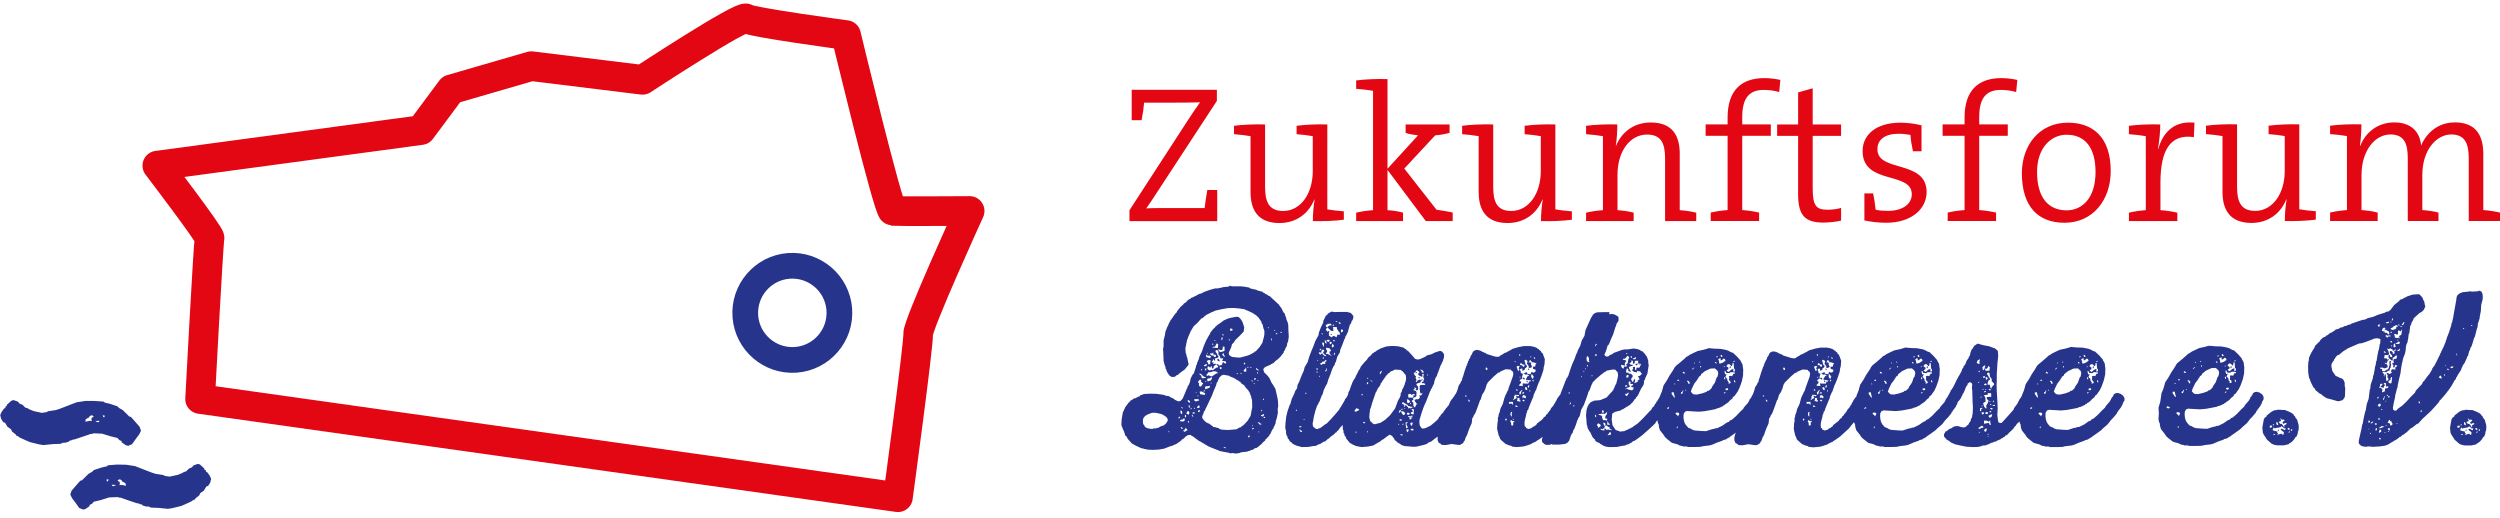 <?xml version="1.0" encoding="UTF-8"?><svg id="Ebene_1" xmlns="http://www.w3.org/2000/svg" width="280" height="58" viewBox="0 0 280 58"><defs><style>.cls-1{fill:#e30613;}.cls-2{fill:#27348b;}.cls-3{stroke:#e30613;stroke-linecap:round;stroke-linejoin:round;stroke-width:3.32px;}.cls-3,.cls-4{fill:none;}.cls-4{stroke:#27348b;stroke-width:2.88px;}</style></defs><path class="cls-2" d="m255.18,48.11l-.04.02-.04.17.1-.02.02-.17h-.04m21.03,0l-.04.02-.04.17.1-.02.02-.17h-.04Zm-118.22-1.36l.1.04.04-.08-.1-.06-.04.1Zm96.65,1.94l-.02-.1.19.04v.04l-.1.06-.06-.04Zm1.67-.25l.02-.04.06-.1.08.04v.04l-.1.1-.06-.04Zm.27-.31l.06-.06h.08v.12l-.06.06h-.08v-.12Zm-.35-.06l-.02-.1.04-.04h.1l.06.04.02.16-.04.04-.16-.1Zm-1.42-.1l.04-.02.56-.1.1-.1.08.02.21.19.19.02-.06.19h-.06l-.29-.16-.14.04.04.12.33.25-.04.04v.21l-.14.02-.06-.12-.52.12v-.04l.1-.1-.1-.1v-.12l-.49-.12-.02-.1.1-.23h.04l.1.12h.04Zm-.6-.1v-.17l.04-.02.17-.02.06.04-.02.14-.21.08-.04-.06Zm.33-.27v-.04l.1-.04.08.04-.04.06-.08.02-.06-.04Zm.41-.12v-.16l.04-.08.12.12.06.25h-.12l-.1-.12Zm.33-.1l-.06-.14.25-.08v-.04l-.04-.17-.06-.04.02-.04.08.02.08.12.19-.02.14.06-.04.08-.19.14v.1l.08.1.23-.1.14.04v.08l-.27.16.04.19h-.08l-.04-.12-.21-.25h-.14l-.12-.1Zm-.25-1.45h-.06l-.23.02-.33.16-.54.43v.08l-.25.19v.08l-.06.02-.06.31-.12.68.06.58.12.23.35.54.52.45.29.12.33.06h.72l.54-.12.08-.1.08-.02.25-.19.23-.25.17-.27.08-.02.14-.33.02-.25.06-.08.04-.35-.02-.33-.17-.58-.19-.23-.04-.14-.12-.08-.04-.12-.21-.16-.29-.15-.47-.19h-.14l-.68-.04-.06.04Zm20.64,2.77l-.02-.1.19.04v.04l-.1.06-.06-.04Zm1.67-.25l.02-.04.06-.1.08.04v.04l-.1.1-.06-.04Zm.27-.31l.06-.06h.08v.12l-.06.06h-.08v-.12Zm-.35-.06l-.02-.1.04-.04h.1l.06.04.02.16-.04.04-.16-.1Zm-1.43-.1l.04-.02.56-.1.1-.1.08.02.21.19.19.02-.06.19h-.06l-.29-.16-.14.04.04.12.33.25-.04.04v.21l-.14.02-.06-.12-.52.12v-.04l.1-.1-.1-.1v-.12l-.5-.12-.02-.1.1-.23h.04l.1.12h.04Zm-.6-.1v-.17l.04-.02.17-.02.06.04-.02.14-.21.08-.04-.06Zm.33-.27v-.04l.1-.04.08.04-.04.06-.08.02-.06-.04Zm.41-.12v-.16l.04-.08.12.12.06.25h-.12l-.1-.12Zm.33-.1l-.06-.14.25-.08v-.04l-.04-.17-.06-.04.02-.04.08.02.08.12.19-.02.14.06-.04.08-.19.14v.1l.08.1.23-.1.14.04v.08l-.27.16.04.19h-.08l-.04-.12-.21-.25h-.14l-.12-.1Zm-.25-1.45h-.06l-.23.02-.33.16-.54.43v.08l-.25.19v.08l-.06.02-.06.31-.12.68.06.58.12.23.35.54.52.45.29.12.33.06h.72l.54-.12.08-.1.08-.02.25-.19.23-.25.16-.27.08-.02.14-.33.02-.25.06-.08.04-.35-.02-.33-.17-.58-.19-.23-.04-.14-.12-.08-.04-.12-.21-.16-.29-.15-.47-.19h-.14l-.68-.04-.06.04Zm-105.08-3.2l.1.1.04-.08-.06-.12-.08-.04v.15Zm33.33,0l.1.1.04-.08-.06-.12-.08-.04v.15Zm-33.78-.37l.16.14.1-.04v-.04l-.08-.12-.08-.02-.1.08Zm33.32,0l.16.14.1-.04v-.04l-.08-.12-.08-.02-.1.08Zm-44.98-.14v.04l.06.1h.08v-.14h-.14Zm-.31-.52l-.02.1h.1l.08-.1-.02-.02-.04-.02-.1.04Zm12.6-.43v.14l.1.02.02-.08-.1-.1-.02.02Zm33.32,0v.14l.1.02.02-.08-.1-.1-.02.02Zm-10.74-.23v.19h.08l.06-.19h-.15Zm22.07,0v.19h.08l.06-.19h-.14Zm18.59,0v.19h.08l.06-.19h-.14Zm15.43,0v.19h.08l.06-.19h-.14Zm-66.59-.31l-.06.04.04.12.08.02.12-.08v-.1h-.19Zm.37.08l.08.04.06-.08-.1-.04-.04.08Zm-47.23-.64l-.04.14.1.12.16.04v-.1l-.08-.14-.1-.08-.04.02Zm107.52,7.64l.04-.06.1-.02-.06.19h-.04l-.04-.1Zm-.12-1.49l-.02-.08.02-.04.08-.04h.16l.15.08-.02.14-.08.12.02.1-.31-.29Zm-1.08-.64l-.04-.06.02-.08.04-.02.1-.02.23.12-.04.06-.14.06-.17-.06Zm.89-1.28l-.25-.37v-.14l.02-.02.21-.02.15.62-.12-.06Zm5.6-.45v-.04l.04-.04.19-.02-.14.14-.08-.04Zm-4.84.04l.02-.14.12-.04.02-.02.02-.1.06-.04.04.02-.14.37-.14-.04Zm.48-.41h.1v.08h-.1v-.08Zm4.5-.02v-.12h.04l.23-.04.04.12-.04.06-.14.06-.12-.08Zm-5.76-.68l.12.02.02.06h-.15v-.08Zm1.61.02l-.06-.16-.1-.1.04-.08.12.04.12.12.02.17-.06.04-.08-.02Zm5.12-.23v-.16l.08.02.04.06.02.19h-.04l-.1-.1Zm-6.36-.12l.04-.08.08-.02.08.04.02.06-.06.04h-.1l-.06-.04Zm5.25-.27l.02-.08.06-.02.04.04.02.19h-.1l-.04-.12Zm-4.59-.58v-.08l.04-.04.04-.02.19.15-.1.06-.17-.06Zm4.73.19v-.06l-.06-.19v-.17l.1.04.08.19.35.04.1-.1.23-.02.31.04-.02.1-.06.04h-.1l-.14.27-.23-.04-.14.06.04.16-.04.25.17.12v.1l.06.04-.08.12-.19.02.04-.14-.14-.19-.02-.19-.21-.23.15-.29-.06-.02-.06.04-.06-.02Zm-3.51,2.21l-.12-.06-.21-.23.1-.31.29-.6.35-.45v-.08l.1-.06.06-.17.21-.14.04-.14.43-.35.62-.29.49-.02.31.29.06.25-.08.39-.1.1-.19.56-.33.48-.04.14-.31.29-.16.02-.08.1-.47.17-.6.14-.37-.02Zm-.19-2.81l.08-.12.14-.06v.06l-.1.06-.04.08-.08.02v-.04Zm.93-.21l-.04-.1.04-.06h.08l-.04.19-.04-.02Zm2.62-.12l.08-.04v.12h-.08v-.08Zm.91-.06l.06-.12v-.19h.14l.04.6.1.1v.17l-.1.1h-.04l-.04-.06v-.27l-.25.1-.23.21-.1.02-.16-.14.04-.06.14-.08.04-.08-.04-.06.04-.02-.08-.08-.14-.06v-.1l.14-.17h.19l.23.23.02-.02Zm-4.24-.37h.08v.1h-.08v-.1Zm2.33,0l.04-.08.14.08v.1h-.08l-.1-.1Zm-1.78-.04l.04-.08.08.04.02.08-.14-.04Zm3.84-.04l.04-.08.14-.06-.04.12-.14.06v-.04Zm-1.57.1l-.02-.21-.1-.19.04-.02.14-.1h.1v.23l.12-.02.23-.19.14.08.06.17-.33.23-.33.1-.06-.08Zm-.31-.66l.04-.1h.1l-.04.14h-.1v-.04Zm.52-.06l-.04-.1.04-.08.08.02.1.12-.02.06-.17.04v-.06Zm-1.45-1.12h-.04l-.39.12-.66.14-.31.14-.56.27-.27.19-.12.04-.19.19-.52.45-.5.41-.19.25v.08l-.06.04-.08.15-.35.52-.31.56-.37.56-.19.68-.23.56-.04.33-.1.64-.19.62.04.64-.04.64.06.33.08.14.04.33.1.33.41.52.16.25.25.23.52.41.62.17.27.14.33.06.04.04h.45l.06.06h.81l.64-.02.33-.08.7-.08.27-.08.58-.25.6-.21v-.04l.39-.1.12-.12h.1l.04-.08h.1l.02-.06.14-.1.39-.27.54-.39.23-.23.52-.45.37-.48.25-.25.39-.47.06-.17.1-.06.02-.12.06-.04.29-.39.02-.12h.04v-.08h.06l.04-.21.16-.27v-.29l-.16-.27-.31-.21-.31-.08-.21.04-.19.12-.12.27-.08.04v.08l-.1.06v.08l-.16.29-.45.52-.06.14-.37.35-.45.48-.48.41-.21.08-.1.14-.23.08-.5.35-.6.29h-.16l-.12.06-.31.06-.64.21-.52-.02-.76-.06-.23-.08-.27-.16h-.1v-.04l-.1-.02-.27-.31-.15-.25-.08-.29-.04-.35.02-.35.16-.27h.08l.12-.06.64.04.7.04.66-.06.66-.12.6-.12.06-.06.29-.06v-.04h.1l.14-.1h.08v-.04h.1l.04-.1.14-.04.1-.12.08-.02.25-.19.21-.23.25-.19.04-.14.21-.16.35-.5.21-.45.23-.64.14-.64.02-.68-.08-.62h-.04v-.08h-.04v-.1h-.06v-.08h-.04l-.02-.12-.39-.45-.47-.45-.21-.06-.29-.16-.27-.1-.64-.12-.66-.02-.66-.06-.12.06Zm-98.38-1.32l-.04.06.12.04.06-.04v-.04l-.04-.02h-.1Zm73.57,11.49l.12-.04-.04.08h-.08v-.04Zm-65.72-.14l-.04-.06.02-.08.29.1-.02.02-.17.04-.08-.02Zm65.72-.08l.02-.04.02-.06.08.06-.04.08-.08-.04Zm-42.52,0l.1-.1.06-.14h.14l.04.06v.17l-.37.1.02-.08Zm41.53-.19l.08-.1h.1l-.19.14v-.04Zm-69.85-.06l.02-.04.17-.04-.04.12-.14-.04Zm1.32-.04l.02-.08.1.04v.08h-.06l-.06-.04Zm-7.4,0l-.12-.1-.02-.19h.04l.1.14.14.02-.02.12-.02.02-.1-.02Zm11.84-.1v-.19h.23v.14l-.1.19-.12-.14Zm.48-.14l-.02-.08.02-.02.27-.02.04.19h-.23l-.08-.06Zm64.21.1v-.04l.06-.12.12-.08.15.02-.12.33h-.1l-.1-.1Zm-34.44-.39l.04-.06.1-.02-.06.19h-.04l-.04-.1Zm22.07,0l.04-.06.1-.02-.06.19h-.04l-.04-.1Zm18.59,0l.04-.06.1-.02-.06.19h-.04l-.04-.1Zm-82.91,0l-.02-.08.04-.02.16-.02.06.04-.02.06-.17.04-.06-.02Zm76.05.17l.04-.12.33-.21h.04l.12.06.02.19-.12-.04-.33.14-.1-.02Zm-65-.48l.02-.02.04-.06.08.04-.04.08-.1-.04Zm.48,0l.04-.08h.1l-.04.12h-.1v-.04Zm21.82.02l.08-.12h.12l.14.1.02.02.02.08.06.04-.29.23-.06-.02-.02-.21h-.1l.02-.12Zm.64.5l.19-.19.04-.14-.02-.02-.16-.23.04-.17.19.12.02.14-.06.06.04.04h.19l.1.14.17.02.02.21.21.06.02.08-.23-.02-.14-.06-.12.02-.06.06-.17-.19h-.1v.23l-.37-.06-.06-.12.04-.04.14.08.1-.04Zm-22.04-.14l-.06-.52.06-.12.19.04v.04l-.19.1.19.39-.02.06-.16.06v-.06Zm.58-.25l-.08-.12-.02-.19h.04l.12-.02.02-.06.08.08-.08.33-.08-.02Zm-5.35-.27l-.04-.12.04-.04.21.08-.12.1-.08-.02Zm27.31.14l-.02-.08.04-.14-.06-.1h.14v.16l.19.12-.02.06-.25.02-.02-.04Zm42.83-.43l.08-.02-.04.15.08.29-.04.08-.08-.02-.1-.23-.52.1-.02-.02v-.33h.27l.27.12.1-.12Zm-53.59.52l-.02-.31-.04-.02-.06-.12.1-.14.19.14.19-.04-.02.08-.12.1v.27l-.04.06-.1.02-.06-.04Zm33.32,0l-.02-.31-.04-.02-.06-.12.1-.14.19.14.19-.04-.02.08-.12.1v.27l-.04.06-.1.02-.06-.04Zm-45.84-.56v-.08l.04-.02.1-.02.14.08v.04l-.14.06-.14-.06Zm-10.7-.06l-.06-.02.02-.04.08-.02.04.06-.04.04-.04-.02Zm22.54-.06l.04-.02v-.04h.1l.04.06-.04.14h-.1l-.04-.14Zm.85-.06l.12.04.02.06h-.14v-.1Zm32.48.06l.04-.02v-.04h.1l.04.06-.04.14h-.1l-.04-.14Zm.85-.06l.12.04.02.06h-.14v-.1Zm-44.65-.37l.08.06-.04.27h-.06l-.12.12-.08.02-.04-.1.04-.08-.04-.08-.14-.06-.02-.08.27.04.17-.1Zm20.52.06l.06-.14.06.02.02.25h-.08l-.06-.12Zm44.11.12l-.02-.17h.06l.29-.14.06.04-.08.25-.19.12-.12-.1Zm-65.18-.31v-.06l.06-.1.08-.02.19.08-.04.12-.14.06-.14-.08Zm30.12-.02l-.02-.08.02-.04.08-.04h.16l.15.08-.02.14-.08.12.02.1-.31-.29Zm22.07,0l-.02-.08.02-.04.08-.04h.17l.14.08-.02.14-.08.12.02.1-.31-.29Zm18.59,0l-.02-.08.02-.04.08-.04h.17l.14.08-.02.14-.08.12.02.1-.31-.29Zm-48.61,0l.17-.17.1-.02-.04.23-.1.1-.06.14-.02.19.15.06.08-.02v.1l-.08.14-.19-.08-.19.02-.04-.04-.02-.17-.08-.02.04-.19-.1-.1-.31-.08.02-.08h.21l.14-.08.04.06.15-.04.1.04h.04Zm42.21-.08v-.08l.02-.02.16-.02.08.04v.1l-.04.06-.14.06-.08-.14Zm-52.77.21v-.19l.06-.15.06-.02.08.04-.06.14.02.33h-.04l-.12-.17Zm33.32,0v-.19l.06-.15.06-.02.08.04-.06.14.02.33h-.04l-.12-.17Zm19.92-.14l-.06-.06v-.04l.04-.08.14-.04.14.08v.06l-.12.1-.14-.02Zm.43-.19l-.02-.1h.04l.1-.04.08.04-.1.12-.1-.02Zm-43.35.06l-.06-.08v-.19l.19.04v.15l-.08.1-.04-.02Zm-22.81-.02l-.02-.06.12-.23h.08l.06.14h.25l.04.08h.08l.04.12.06.02-.08.16-.14.06-.19-.25-.06-.17h-.06l-.08.12-.08.02-.02-.04Zm-11.55-.25l.06-.1.08.08-.04.06h-.1v-.04Zm11.76-.12l.06-.04.16-.02v.08l-.23.02v-.04Zm1.12.45l.02-.1.21-.1.02-.06-.17-.14.02-.06.12-.04.14.1v.04l-.04.17v.31h-.1l-.23-.1Zm-6.3-.29l.19-.27h.04l.23.08.06.14h-.06l-.27.14h-.19v-.1Zm5.56-.31h.1v.08h-.1v-.08Zm65.64.12v-.08l.04-.02.1-.02.14.08v.04l-.14.06-.14-.06Zm-1.16-.08h.04l.17-.06.06.02v.08l-.14.06.02.19-.14.04v-.33Zm-12.97.02l.13-.15.12.07-.04.06-.14.06-.07-.03v-.02Zm-21.96-.16l.14.08-.04.06-.14.06-.09-.03.13-.17Zm40.64,0l.16.09-.04.06-.14.06-.07-.03.1-.18Zm-57.76-.14l.04-.02.08-.02.17.1v.04l-.21.04-.08-.14Zm33.33,0l.04-.02.08-.02.17.1v.04l-.21.04-.08-.14Zm18.92.02l.02-.06h.08l-.02.1h-.1l.02-.04Zm-45.7.06l-.04-.1.04-.06h.04l.04.1-.04.08-.04-.02Zm46.88-.12l.02-.02.27-.06v.14h-.14l-.14-.06Zm-.27-.08l.02-.04.1-.04.06.04-.04.06-.08.02-.06-.04Zm-64.94-.1l.04-.1h.1l-.06.14h-.08v-.04Zm-.7.29l.08-.14-.1-.08-.17-.06v-.06l.04-.12.1-.02.04.06.41.23.1.14h.1l.19.1.17-.04v.14l-.17.02-.02.06-.19-.06-.04.06h-.06l.02-.15-.12-.06-.06-.1-.14-.06-.1.19-.08-.04Zm11.78-.33v-.15l.02-.02.41-.02.04.31h-.08l-.1-.12-.21.04-.08-.04Zm33.33,0v-.15l.02-.02.41-.02.04.31h-.08l-.1-.12-.21.04-.08-.04Zm-26.51,0l.1-.21v.23l-.04.06-.14.04h0s.09-.12.09-.12Zm47-.29l.1.04.02.06h-.12v-.1Zm.37.1l.06-.12.08-.02-.06.19h-.08v-.04Zm-52.68-.14l.04-.08h.14l.06.1-.02.06h-.1l-.12-.08Zm33.32,0l.04-.08h.14l.06.1-.02.06h-.1l-.12-.08Zm-39.34.1l-.08-.21.12.04.08.1v.1h-.04l-.08-.04Zm33.33,0l-.08-.21.12.04.08.1v.1h-.04l-.08-.04Zm-40.18.17l-.02-.02-.04-.14.02-.25h.08l.19.15.06.14-.17.14-.12-.02Zm12.25-.23l.02-.02.04-.12v-.19h.14l.12.06-.04.17.12.06.02.08-.12.04-.31-.08Zm33.32,0l.02-.02.04-.12v-.19h.14l.12.06-.04.17.12.06.02.08-.12.04-.31-.08Zm18.62-.37v-.08l.04-.02v-.02l.06.02v.08l-.06.04-.04-.02Zm-57.6-.23l.06.04-.14.12v-.03s-.1-.12-.1-.12h.17Zm33.32,0l.06.04-.12.1-.09-.14h.14Zm-27.04.21l-.02-.04.08-.21.06-.02.23.1.06.14-.08.14-.17-.1-.16.04v-.06Zm33.32,0l-.02-.04.08-.21.06-.02.23.1.06.14-.08.14-.17-.1-.16.04v-.06Zm-34.36.25l.02-.08.08-.04v-.25l.02-.02.08-.1-.02-.06.48.04-.02.1-.06.04-.29-.08.12.23-.08.1-.14.04-.12.12-.06-.04Zm33.32,0l.02-.08.08-.04v-.25l.02-.02.08-.1-.02-.06.47.04-.02.1-.06.04-.29-.08.12.23-.08.1-.14.04-.12.12-.06-.04Zm-50.27-.48l-.04-.1.04-.06h.06l.04.1-.04.08-.06-.02Zm5.6-.04l.14-.12.21.08v.1l-.14-.06-.08.29h-.52v-.04l-.02-.19.04-.17.17-.02.12.04.02.08h.06Zm64.23,1.47l-.14-.19-.1-.35.1-.1.17-.06-.02-.45-.06-.14-.1-.1.02-.04.1-.04.29-.02.02-.19h.37l.02.41-.43.02-.1.08.06.16.17.17-.1.29-.17.27.04.33-.12-.04Zm-76.17-1.65l.08-.1.08.08-.08.06h-.1l.02-.04Zm29.5-.06l.04-.08.08.04-.02.14h-.06l-.04-.1Zm6.38.27l-.06-.16h.19l.12-.1.02-.08.08.12-.17.29-.06.02-.12-.08Zm5.41.21l-.25-.37v-.14l.02-.02.21-.02.14.62-.12-.06Zm5.6-.45v-.04l.04-.04.19-.02-.14.14-.08-.04Zm16.47.45l-.25-.37v-.14l.02-.02.21-.02.14.62-.12-.06Zm5.6-.45v-.04l.04-.04.19-.02-.14.14-.08-.04Zm13,.45l-.25-.37v-.14l.02-.02.21-.02.15.62-.12-.06Zm5.6-.45v-.04l.04-.04.19-.02-.14.14-.08-.04Zm-63.28,0l.02-.04.21-.1v.19h-.17l-.06-.04Zm33.33,0l.02-.04.21-.1v.19h-.17l-.06-.04Zm18.41-.12l.04-.08.12-.06.08.04-.08.1-.17.04v-.04Zm-33.94.16l.02-.14.12-.04.02-.02.02-.1.06-.04.04.02-.14.37-.15-.04Zm22.07,0l.02-.14.12-.04.02-.02.02-.1.06-.04.04.02-.14.37-.14-.04Zm18.59,0l.02-.14.12-.04.02-.02.02-.1.06-.04.04.02-.14.37-.14-.04Zm-58.78-.12h.04l.19-.23.1-.02.02.06-.12.12-.02.17-.06.12h-.1l-.04-.23Zm1.16-.25h.08v.15h-.08v-.15Zm32.17.25h.04l.19-.23.1-.02.02.06-.12.12-.02.17-.06.12h-.1l-.04-.23Zm1.16-.25h.08v.15h-.08v-.15Zm-15.89-.04h.1v.08h-.1v-.08Zm22.06,0h.1v.08h-.1v-.08Zm18.59,0h.1v.08h-.1v-.08Zm-7.04-.08h.1v.08h-.1v-.08Zm-52.54.12l.04-.14.12.1.02.08h-.19v-.04Zm33.33,0l.04-.14.12.1.02.08h-.19v-.04Zm19.59-.04v-.04l.14-.06.08.02v.1l-.08.04-.14-.06Zm-.7-.04l.04-.08.08.04.02.08-.14-.04Zm-28.78.02v-.12h.04l.23-.04.04.12-.04.06-.14.06-.12-.08Zm22.07,0v-.12h.04l.23-.04.04.12-.04.06-.14.06-.12-.08Zm18.59,0v-.12h.04l.23-.04.04.12-.04.06-.14.06-.12-.08Zm-63.08-.02l-.04-.25h.19l.06.14v.19h-.04l-.16-.08Zm33.32,0l-.04-.25h.19l.06.14v.19h-.04l-.17-.08Zm-33.01-.21l-.04-.14.04-.08.16-.04-.04.16-.08.12-.04-.02Zm10.89-.23l.04-.02.1-.02.08.04v.08l-.06.04-.17.02v-.14Zm22.44.23l-.04-.14.04-.08.16-.04-.04.16-.08.12-.04-.02Zm-16.98-.45l.12.02.02.06h-.14v-.08Zm22.07,0l.12.02.02.06h-.14v-.08Zm18.59,0l.12.02.02.06h-.15v-.08Zm-5.93.14v-.06l.14-.1.12.06.02.1-.06.04h-.16l-.06-.04Zm-69.15-.1l.1-.23.08.08-.04.14-.14.06v-.06Zm68.49-.23h.1v.1h-.1v-.1Zm-39.5.76h.08l.12-.12h.1l.19-.12v-.06l-.14-.19v-.27l.04-.04h.14l.04.06-.04.17.06.04h.27l-.06.16-.14.06-.04.06.04.06.25.06v.1l-.08.14-.1.08-.31-.06-.29-.12-.14.06.02-.08Zm7.04-.56l-.06-.16-.1-.1.04-.08.12.04.12.12.02.17-.06.04-.08-.02Zm22.06,0l-.06-.16-.1-.1.04-.08.12.04.12.12.02.17-.06.04-.08-.02Zm18.59,0l-.06-.16-.1-.1.04-.08.12.04.12.12.02.17-.06.04-.08-.02Zm-35.54-.23v-.16l.08.02.04.06.02.19h-.04l-.1-.1Zm22.07,0v-.16l.08.02.04.06.02.19h-.04l-.1-.1Zm18.59,0v-.16l.08.02.04.06.02.19h-.04l-.1-.1Zm-81.36-.12l-.02-.08.23.19-.02.02h-.06l-.12-.12Zm18.14.06l-.02-.08.04-.06h.1l-.04.19-.08-.04Zm33.33,0l-.02-.08.04-.06h.1l-.04.19-.08-.04Zm-17.13-.06l.04-.08.08-.02.08.04.02.06-.06.04h-.1l-.06-.04Zm22.06,0l.04-.08.08-.02.08.04.02.06-.06.04h-.1l-.06-.04Zm18.59,0l.04-.08.08-.02.08.04.02.06-.06.04h-.1l-.06-.04Zm-75.39-.33l.12.06v.08h-.08l-.04-.14Zm39.98.06l.02-.08.06-.02.04.04.02.19h-.1l-.04-.12Zm22.06,0l.02-.08.06-.02.04.04.02.19h-.1l-.04-.12Zm18.59,0l.02-.08.06-.02.04.04.02.19h-.1l-.04-.12Zm-11.32.14l-.04-.25.06-.02.14.06.04.14-.1.1h-.04l-.06-.04Zm-52.21-.29h.1l-.02.08h-.12l.04-.08Zm33.33,0h.1l-.02.08h-.12l.04-.08Zm-26.45-.06h.08v.1h-.08v-.1Zm45.02.17l.02-.17.08-.02.12.04-.02.1-.12.08-.08-.04Zm-74.36-.21h.1l-.02.08h-.12l.04-.08Zm30.51-.08h.08v.12h-.08v-.12Zm3.9.23l-.02-.12.04-.08.14-.06.08.04-.02.19-.1.08h-.1l-.02-.04Zm-22.33-.33l.08.04v.08l-.08.02v-.14Zm11.73.43l-.02-.04-.06-.19.04-.21.08.02.19.27-.08.12v.1h-.06l-.08-.08Zm33.32,0l-.02-.04-.06-.19.04-.21.08.02.19.27-.08.12v.1h-.06l-.08-.08Zm-34.67.87l-.1-.08.21-.21.06-.17-.19-.1.08-.14.21-.12v-.23l.08-.29h.19l.1.08.21-.02.14.06.06.14-.08-.04-.08.02-.21.35.04.06.52.08v.06l-.1.08-.08-.04-.1.25h-.5l-.1-.06-.04.14.04.19-.35-.02Zm33.32,0l-.1-.08.21-.21.06-.17-.19-.1.08-.14.21-.12v-.23l.08-.29h.19l.1.08.21-.02.14.06.06.14-.08-.04-.08.02-.21.35.04.06.52.08v.06l-.1.08-.08-.04-.1.25h-.5l-.1-.06-.04.14.04.19-.35-.02Zm19.07-.29l.06-.12.02-.17.19-.1-.02-.21-.12-.08v-.08l-.19-.29v-.04l.1-.1v-.04l.19.1.04.37.17.23.04.17-.02.12.23.21.06.16-.27.29-.06.19-.1-.1-.06-.35h-.23l-.02-.14Zm-34.13-1.16v-.08l.04-.04.04-.02.19.15-.1.06-.17-.06Zm22.07,0v-.08l.04-.04.04-.02.19.15-.1.06-.17-.06Zm18.59,0v-.08l.04-.04.04-.02.19.15-.1.06-.17-.06Zm-81.67-.19l.12.06v.08h-.12v-.14Zm7.11.31l-.04-.06.02-.15.16-.14h.08l-.19.37-.04-.02Zm22.75-.29l.04-.06h.08l-.02.08h-.12l.02-.02Zm15.89.35v-.06l-.06-.19v-.17l.1.04.08.19.35.04.1-.1.23-.02.31.04-.02.1-.06.04h-.1l-.14.27-.23-.04-.14.06.04.16-.04.25.16.12v.1l.06.04-.08.12-.19.02.04-.14-.15-.19-.02-.19-.21-.23.14-.29-.06-.02-.06.04-.06-.02Zm22.07,0v-.06l-.06-.19v-.17l.1.04.08.19.35.04.1-.1.23-.02.31.04-.02.1-.06.04h-.1l-.14.27-.23-.04-.15.06.04.16-.04.25.17.12v.1l.06.04-.08.12-.19.02.04-.14-.14-.19-.02-.19-.21-.23.14-.29-.06-.02-.06.04-.06-.02Zm18.59,0v-.06l-.06-.19v-.17l.1.04.08.19.35.04.1-.1.23-.02.31.04-.02.1-.06.04h-.1l-.14.27-.23-.04-.14.06.04.16-.04.25.16.12v.1l.06.04-.08.12-.19.02.04-.14-.15-.19-.02-.19-.21-.23.14-.29-.06-.02-.06.04-.06-.02Zm-12.29-.37l.04-.08.12.1-.02.08h-.06l-.08-.1Zm-63.01,1.18l.08-.19-.12-.29.08-.12-.19-.15v-.1l-.1-.08.25-.23.08-.14.12.04.12.1.08.17-.19.1.16.19.29.14.08-.04-.02-.29h.12l.06.1-.06.14v.17l.1.14-.1.23.02.1h-.14l-.06.12.14.08.1-.06.14.12v.1h-.5l-.1.1-.02.1.04.12-.04.23.04.06.02.23.08.14h.06l.08-.1.04.1-.14.19h-.23l.1.21-.14.19-.08.02-.02.04-.08-.04-.16.02-.12.08.02.1.16.27.14.08-.02.04-.02-.04-.04.02-.06.04-.14.31h-.08l-.1-.19-.02-.35-.12-.08-.04-.08.02-.08.16-.04-.04-.25.25-.08.12-.1.02-.43-.06-.12-.1-.08-.19-.02.04-.1.1-.1v-.17l.1.1h.08v.06l-.08.12.06.08h.17l.08-.23-.04-.17-.19-.25.06-.1.43-.14.02-.19.14-.02.08-.1-.06-.02-.16.06-.14-.04-.23.12-.1.15h-.08l-.04-.04Zm-4.86,4.61l-.25-.21-.1-.41.02-.35.08-.64h.04l.19-.66.21-.62.21-.6h.04l.15-.35.29-.39.06-.21.12-.12v-.08l.1-.06v-.08l.08-.04v-.1l.1-.04v-.1l.06-.02.12-.19.29-.31.1-.04.12-.14.33-.12.04-.06h.04l.08-.04.66.04.04.06.14.08.35.41.04.12.02.31-.06.37-.06.08-.04.25h-.04l-.04.17-.21.39-.04.23-.1.1-.04.33-.08.21-.17.27-.12.31-.23.62-.33.45-.23.31-.56.52-.52.33-.66.17-.27-.12Zm5.5-5.68l.02-.06-.02-.08-.12-.1-.02-.08.25.1.1.1.04.17-.25-.04Zm-11.78-.31l-.02-.08.02-.02.16-.02v.14l-.16-.02Zm.99.12l.12-.06v-.16l.08-.02-.02.23-.1.1h-.1l.02-.08Zm29.13-.25h.08v.1h-.08v-.1Zm12.15,2.91l-.12-.06-.21-.23.1-.31.29-.6.35-.45v-.08l.1-.06.06-.17.21-.14.04-.14.43-.35.62-.29.5-.02.31.29.06.25-.08.39-.1.1-.19.56-.33.48-.04.14-.31.29-.17.02-.08.1-.48.17-.6.14-.37-.02Zm22.07,0l-.12-.06-.21-.23.1-.31.29-.6.35-.45v-.08l.1-.06.06-.17.21-.14.04-.14.43-.35.62-.29.5-.02.31.29.06.25-.08.39-.1.1-.19.56-.33.48-.04.14-.31.29-.17.02-.08.1-.48.17-.6.14-.37-.02Zm18.59,0l-.12-.06-.21-.23.1-.31.29-.6.35-.45v-.08l.1-.06.06-.17.21-.14.04-.14.43-.35.62-.29.5-.02.31.29.06.25-.08.39-.1.1-.19.56-.33.48-.04.14-.31.29-.17.02-.08.1-.47.17-.6.14-.37-.02Zm-63.94-2.77l-.04-.08.04-.15h.08l.1.12-.04.17h-.04l-.1-.06Zm23.1-.04l.08-.12.14-.06v.06l-.1.06-.04.08-.08.02v-.04Zm10.23.04l-.04-.08.04-.15h.08l.1.12-.04.17h-.04l-.1-.06Zm11.84-.04l.08-.12.14-.06v.06l-.1.06-.04.08-.08.02v-.04Zm18.59,0l.08-.12.14-.06v.06l-.1.06-.04.08-.08.02v-.04Zm-60.29-.14l-.02-.19h.04l.12-.04h.17l-.1.25.02.12.08.04-.08.12-.1.02-.12-.33Zm20.56-.06l-.04-.1.04-.06h.08l-.04.19-.04-.02Zm2.62-.12l.08-.04v.12h-.08v-.08Zm10.14.19l-.02-.19h.04l.12-.04h.17l-.1.25.02.12.08.04-.08.12-.1.02-.12-.33Zm9.3-.06l-.04-.1.04-.06h.08l-.04.19-.04-.02Zm2.62-.12l.08-.04v.12h-.08v-.08Zm7.21.43l-.02-.08.04-.1h.14l.04-.02.08-.1.06-.17h.04l.1.1h.04l-.04.41-.35.02-.14-.06Zm8.76-.31l-.04-.1.04-.06h.08l-.04.19-.04-.02Zm2.62-.12l.08-.04v.12h-.08v-.08Zm-11.65.39l-.04-.33.04-.02.21-.16.06.02v.16l-.06.04v.14l-.14.19-.06-.04Zm-44.34-.43l.04-.14.06.02.02.16h-.06l-.06-.04Zm-7.48-.14v-.06l.04-.12.14.02.08.12h.16l.06.04.02.1-.06.12-.14-.04-.08-.14h-.17l-.06-.04Zm23.72.12l.06-.12v-.19h.14l.04.6.1.1v.17l-.1.1h-.04l-.04-.06v-.27l-.25.1-.23.21-.1.02-.17-.14.04-.06.14-.08.04-.08-.04-.06.04-.02-.08-.08-.14-.06v-.1l.14-.17h.19l.23.23.02-.02Zm9.61-.12v-.06l.04-.12.14.02.08.12h.16l.06.04.02.1-.06.12-.14-.04-.08-.14h-.17l-.06-.04Zm12.46.12l.06-.12v-.19h.14l.04.6.1.1v.17l-.1.1h-.04l-.04-.06v-.27l-.25.1-.23.21-.1.02-.17-.14.04-.06.14-.08.04-.08-.04-.06.04-.02-.08-.08-.14-.06v-.1l.14-.17h.19l.23.23.02-.02Zm18.59,0l.06-.12v-.19h.14l.04.6.1.1v.17l-.1.1h-.04l-.04-.06v-.27l-.25.1-.23.21-.1.02-.17-.14.04-.06.14-.08.04-.08-.04-.06.04-.02-.08-.08-.14-.06v-.1l.14-.17h.19l.23.23.02-.02Zm-44.9-.37h.08v.1h-.08v-.1Zm22.07,0h.08v.1h-.08v-.1Zm18.59,0h.08v.1h-.08v-.1Zm-38.33,0l.04-.08.15.08v.1h-.08l-.1-.1Zm22.07,0l.04-.08.14.08v.1h-.08l-.1-.1Zm18.59,0l.04-.08.14.08v.1h-.08l-.1-.1Zm-42.44-.04l.04-.08.08.04.02.08-.14-.04Zm22.07,0l.04-.08.08.04.02.08-.14-.04Zm18.59,0l.04-.08.08.04.02.08-.14-.04Zm-61.32-.04l.04-.08.1.04-.04.08-.1-.04Zm33.33,0l.04-.08.1.04-.04.08-.1-.04Zm-8.82,0l.04-.08.14-.06-.04.12-.14.06v-.04Zm22.06,0l.04-.08.14-.06-.04.12-.14.06v-.04Zm18.59,0l.04-.08.14-.06-.04.12-.15.06v-.04Zm-52.29.19l.02-.04.14-.08.08-.12-.02-.12h.08l.1.1v.31l.21-.12-.02-.19.1-.06h.31l-.02.19-.06.1.14.04v-.04l.27.08-.23.43-.27-.04-.04.06-.02.19-.04.06-.1-.08v-.27l-.04-.06-.14.06-.08-.02.06.19-.02.06-.14.08.25.23h.14l.16.06.06-.04-.06-.14.06-.02.06.04.27.04.08.14.1.06-.04.12-.16.16-.23.08v.04l.1.1.08.19-.14.06-.06.08-.02.14-.37.14.1-.33-.02-.1h-.1l-.12.29-.08-.02-.14-.27.06-.15.1-.08.02-.19-.1-.14h-.08l-.08-.1-.17.06-.04-.14h-.25l-.02-.19.08-.29.08.02.08.08.02.19.19.08h.1l-.19-.33-.06-.17.12-.08.33-.1.02-.06-.06-.04h-.17l-.19-.14Zm-34.96-.41h.1v.08h-.1v-.08Zm.78.17l.12-.14.12-.02v.15l-.04.04h-.1l.02.21-.06.06-.1-.04-.14.02-.12.12-.14-.1v-.08l.14-.06.14-.15.12.02.04-.02Zm22.44.91l.06-.14.12-.08.1-.14-.02-.08-.14-.1-.08-.33-.02-.02-.02-.17.1-.04.21.12.02.06-.06.27.19.25v.16l.04.06.19-.02.12-.08.02-.08-.12-.23.04-.1-.04-.08-.08-.04-.17.02v-.04l.1-.1v-.12l.14.02.12.21.23.02.29.12-.12.12-.02.21-.27.04.02.23.29.1v.17l-.12.12-.17.04-.12-.1-.12.12-.02.16-.39-.06-.02-.16-.19.02-.23.17-.25-.1-.04-.06v-.17l-.06-.04-.02-.14.12-.1h.14v.25l.25-.1Zm33.33,0l.06-.14.12-.08.1-.14-.02-.08-.14-.1-.08-.33-.02-.02-.02-.17.1-.04.21.12.02.06-.06.27.19.25v.16l.04.06.19-.02.12-.08.02-.08-.12-.23.04-.1-.04-.08-.08-.04-.16.02v-.04l.1-.1v-.12l.14.02.12.21.23.02.29.12-.12.12-.02.21-.27.04.02.23.29.1v.17l-.12.12-.17.04-.12-.1-.12.12-.02.16-.39-.06-.02-.16-.19.02-.23.17-.25-.1-.04-.06v-.17l-.06-.04-.02-.14.12-.1h.14v.25l.25-.1Zm17.31-.78l.1-.23.02-.04.23-.1.02.06-.08.19.06.21-.17.06-.19-.14Zm-28.84.04l-.02-.21-.1-.19.04-.02.14-.1h.1v.23l.12-.02.23-.19.14.08.06.17-.33.23-.33.1-.06-.08Zm22.07,0l-.02-.21-.1-.19.04-.02.14-.1h.1v.23l.12-.02.23-.19.14.08.06.17-.33.23-.33.1-.06-.08Zm18.59,0l-.02-.21-.1-.19.04-.02.14-.1h.1v.23l.12-.02.23-.19.14.08.06.17-.33.23-.33.1-.06-.08Zm-85.06-.62h.12v.14h-.12v-.14Zm23.72.16l-.08-.08v-.08l.04-.04.12.12-.04.1-.04-.02Zm11.05.04l-.06-.06.04-.04h.1l.02-.02.21-.12v.14l-.04.06-.14.06-.12-.02Zm22.27-.04l-.08-.08v-.08l.04-.04.12.12-.04.1-.04-.02Zm-33.8-.21l.04-.08.08.04-.02.08h-.1v-.04Zm33.32,0l.04-.08.08.04-.02.08h-.1v-.04Zm-26.96.48l-.04-.1v-.04l-.02-.23.06-.21.14.08.08.23-.02.21.08.14-.06.04-.23-.12Zm4.86-.52l.04-.02.02-.04.1.04.02.14h-.12l-.06-.12Zm9.63.04l.04-.1h.1l-.04.14h-.1v-.04Zm22.06,0l.04-.1h.1l-.04.14h-.1v-.04Zm18.59,0l.04-.1h.1l-.04.14h-.1v-.04Zm-50.89.93l-.04-.19h.04v-.1l.14-.17-.02-.08-.33-.08-.04-.06.02-.04.23-.02.02-.02.27-.31.19.17-.1.21-.08.47h-.04v.04l-.14.1v.08l.14.04-.02.06-.23.06-.14-.02v.23l-.21-.06-.12-.31.1-.04.33.08.04-.04Zm10.74-.99l-.04-.1.04-.08.08.02.1.12-.02.06-.16.04v-.06Zm22.07,0l-.04-.1.04-.08.08.02.1.12-.02.06-.16.04v-.06Zm18.59,0l-.04-.1.04-.08.08.02.1.12-.02.06-.16.04v-.06Zm-54.77-.12v-.1h.23v.04l-.06.1-.12.02-.04-.06Zm-8.47-.14h.1v.19h-.1v-.19Zm33.33,0h.1v.19h-.1v-.19Zm-54.11.04l.06-.19h.04l.06.12-.06.1h-.08l-.02-.04Zm32.77-.08l.04-.1.08.04-.04.1h-.08v-.04Zm-34.15-.12v-.21l.14-.14h.04l.08.04.06.14-.12.08v.1l.06.12.12.1.16.06-.08.1h-.06l-.27-.19.04-.06-.1-.06-.19.14-.1-.06-.08-.17.08-.04.1.04.1-.02Zm-.19-.39l.14-.06.02.1-.06.06-.1.02v-.12Zm.7.5l.14-.27-.02-.08-.1-.12-.02-.17.04-.02.31.04.12.1.08.17v.08h-.15v.23l.06.12.14.06-.02.1-.08-.02v-.08l-.19-.02-.1-.1-.23.04v-.06Zm.7-.7l-.06-.12.06-.25.08.02.1.12v.1l-.14.14-.04-.02Zm29.46-.16l.04-.21.14-.04-.02.1-.06.04-.02.12-.08.02v-.04Zm-30.43.1l-.14-.31-.02-.19.14.02.08.08-.04.41-.02-.02Zm.7-.33l-.02-.16.04-.08.19.04v.12l-.1.1h-.08l-.02-.02Zm-.54-.16l-.04-.27.16.1.06.17-.04.14-.14-.14Zm.95-.15l-.06-.12h.16l.04.04-.02.1h-.04l-.08-.02Zm-.76-.04v-.08l.02-.02.25-.02.06.04-.04.17-.14.02-.15-.1Zm-.56-.78v-.1l.1.06v.12h-.04l-.06-.08Zm2.15-.37l.06-.14.19.08-.04.17-.1.08h-.1v-.19Zm-.93-.56l.02-.08.17-.02-.08.12-.1.02v-.04Zm-.74.45v-.08l.14-.1-.02-.04-.16-.19.08-.15h.1l.04-.08.31-.02.08.04.06.1-.08.06-.08-.02-.14.06-.19.16.37.35.16.08.17-.04-.06-.41h.43l.02.23.1.1.08.17.12.1.04.23-.04.04-.25-.04-.08.29h-.1l-.19-.14-.19.08-.1.1-.23-.17-.08-.02.04-.1-.04-.16.08-.25-.08-.02-.15.08-.19-.25Zm1.41-.74l.02-.04.04-.06.14.06.02.14-.04.04-.19-.14Zm-.33-.14v-.04l.19-.04-.04.12-.14-.04Zm30.68-1.07h-.72l-.68.02-.23.08-.27.21-.02.12h-.04l-.02.1-.06.04-.19.41-.27.6-.19.41-.12.66-.31.54-.16.56-.31.6v.14l-.1.08v.1l-.04.04-.21.58-.27.6-.23.66-.19.6-.06.06-.02.12-.1.04-.04.16-.16.31v.06l-.25.64-.22.57h0s-.02.06-.02.06l-.05.11-.12.12-.16.25h-.04l-.02.12-.21.35v.08l-.08.04-.1.21-.27.31-.14.29-.08.02-.02.12-.14.08v.1l-.19.14-.04.14-.19.12-.21.27-.54.41-.14.21-.14.06-.04.08-.12.02-.25.19-.33.08-.04-.04-.17-.06-.06-.14-.12-.08-.02-.41.06-.33.14-.56v-.14l.06-.06.08-.31h.06l.12-.37.25-.6.23-.54.02-.16.23-.52.08-.1v-.06l.21-.6.14-.29.23-.6.21-.64.04-.33.08-.29.04-.58-.04-.12-.21-.56-.15-.1-.04-.14-.14-.08-.1-.14h-.08l-.14-.14-.37-.14h-.15l-.04-.04-.21-.02h-.68l-.62.12-.64.19-.23.14-.58.31h-.08l-.19.14-.31.17-.1.1-.17.04-.33-.04-.31-.1-.62-.19-.12-.12h-.1l-.12-.08-.16-.04-.04-.06-.31-.12-.31-.04-.04.04h-.08v.04l-.12.02-.14.14-.04.14-.06.06v.08l-.14.14-.02.15-.17.29v.08l-.1.1-.02.17-.06.06-.04.23h-.06v.06l-.21.6-.19.64-.06.1-.04.29-.1.08-.04.15-.23.35-.14.5-.17.4-.04.03-.19.31-.1.1-.06.14-.08.04-.16.27-.19.43-.12.1-.02.08-.14.12-.19.29-.08.04v.1l-.35.35-.02.12-.14.08-.1.23-.37.35-.5.41-.56.27-.35.06-.04-.04-.08-.06-.17-.27-.04-.31.02-.35.06-.17.19-.64.23-.64.25-.56.23-.58.23-.6h.04l.02-.14.1-.14.21-.46h.04l.08-.41.12-.33.16-.25v-.06l.19-.5.21-.58.14-.25.04-.14.06-.06.14-.47v-.33l-.19-.27-.14-.08-.16-.02-.56.19-.33.17-.58.16-.08.1-.58.27-.31.08-.31-.08-.33-.39-.46-.5-.14-.06-.1-.14-.12-.04-.12-.12-.64-.16-.68-.04-.64.06-.6.21-.43.23-.25.19h-.08l-.04.08-.14.06-.21.25-.27.23-.16.25-.25.25-.43.52-.08.21-.19.27v.08h-.04v.1h-.06v.08h-.04v.1h-.04v.08h-.06v.1h-.04v.1h-.04v.08h-.04v.1l-.1.08-.19.35-.12.31-.23.64-.12.21-.02.23-.08.1-.02.1-.19.27-.06.02-.02.12-.12.21-.35.6-.1.1-.02.12-.06.06-.45.54-.43.48-.48.5-.25.14-.04.08-.14.04-.1.12-.27.17-.14.02-.12.08-.25-.08-.25-.23-.04-.33.04-.16.1-.6.17-.66.21-.62h.06v-.08h.04v-.1h.04v-.08h.04v-.1h.06v-.08h.04v-.06l.23-.6.08-.1.17-.6h.04v-.08h.04v-.1h.04v-.1h.06v-.08h.04v-.1l.1-.08.16-.54.25-.62.21-.62.06-.04v-.1l.17-.23.1-.31.06-.06.14-.54.31-.54.04-.27.23-.56.23-.62.08-.1.02-.17.17-.27v-.08h.04v-.1h.06l.12-.48.14-.46.12-.12.06-.25.1-.1.1-.31-.02-.19-.27-.31-.43-.12h-.7l-.7.02-.31-.06-.06.04h-.04l-.35.21-.02.08-.19.14-.29.6v.17l-.25.5-.23.6-.06.33-.29.52v.08h-.06l-.04.16-.19.5-.21.5-.23.6-.19.64-.33.56-.12.48h-.04v.04l-.21.48-.23.6-.21.43-.04.33-.21.31-.1.29-.29.6-.17.62-.06.04-.02.08-.21.6-.15.6-.08.68-.04.64.04.04v.17l.04.04.02.33.06.27.06.02.08.31.12.1.02.08h.04v.1l.25.17.12.14.39.19.62.17.74-.02.58-.1.29-.02.1-.1h.08l.12-.08.17-.04.35-.23.21-.06.31-.29h.06l.23-.23.33-.23.25-.25h.08l.04-.14.12-.06.23-.33.25-.25.04-.06.02.54.06.04.02.33.1.14v.14l.12.12.08.23.43.52.12.02.04.06.5.23.62.12.72-.06.6-.12.27-.17.58-.33.08-.12.14-.04.25-.19.45-.33.1-.02.27.16.06.14.12.08.04.14.1.14.08.02.17.19.17.08v.04h.08l.19.16.37.12.31.02.66.06.33-.02.35-.08.6-.14v-.04h.14l.33-.23.21-.06.5-.39.26-.18v.06s-.01.33-.01.33l.12.29.23.12.1.12.48.02.64-.12.68.1h.31l.08-.1h.1l.19-.21v-.08l.1-.08.12-.37.16-.29.1-.31.16-.43.25-.56.06-.56.1-.1.08-.23.14-.19.12-.29.23-.62.21-.6.06-.04.17-.56.27-.41.02-.14.06-.06.08-.27.1-.33h.04l.04-.14.7-.7.5-.43.17-.02.04-.08.08-.04.54-.23.56.04.08.12.15.1.06.21-.04.29-.25.7-.23.62-.06.27h-.04v.08l-.1.1v.1h-.04v.08h-.04v.1h-.04l-.16.41-.17.64-.29.6-.06.31-.12.29-.04.29-.06.08.02.27-.06.33-.04.64.17.72.12.23v.08h.04v.1l.19.19.47.41.15.02.12.08.33.08.08.08.5.06.7-.06.29-.06.62-.21.27-.17.12-.02v-.04h.08v-.04h.1l.08-.1.27-.16.41-.29-.08.25v.31l.29.27.29.1.02-.04h.27l.21-.08.1.06h.76l.66-.08.23-.12.21-.23.21-.64h.04v-.08h.04v-.1l.1-.04.08-.33h.04v-.08h.06v-.1h.04v-.08h.04v-.1l.08-.15.19-.6.06-.06v-.08l.21-.35.16-.68.31-.56.23-.62.19-.54.08-.29h.04v-.1h.04v-.08h.06l.04-.14.19-.52h.04v-.08h.04v-.1l.35-.37.5-.43.52-.41.1-.02.12-.12.62-.12h.33l.29.31.04.33-.06.37-.14.56-.17.29-.02.14-.1.12-.02.16-.1.04v.08l-.23.23-.45.5-.15.06-.56.23-.68.06-.41.19-.19.23-.15.29-.1.33-.06.64.04.39.04.62.04.04.06.33.19.35.1.12.29.6.25.23.04.14.19.14.29.12.08.1.14.04.1.1.35.14.35.06h.33l.62-.02.35-.08.62-.1.04-.06.33-.08v-.04h.08v-.06l.12-.02.25-.21.12-.02.37-.25.52-.39.52-.46.5-.45.45-.43.06-.14.17-.2.06.32.08.14.04.33.1.33.41.52.16.25.25.23.52.41.62.17.27.14.33.06.04.04h.45l.06.06h.81l.64-.02.33-.08.7-.08.27-.08.58-.25.6-.21v-.04l.39-.1.12-.12h.1l.04-.08h.1l.02-.06.14-.1.39-.27.17-.12-.09.21-.08.33v.33l.12.29.23.12.1.12.48.02.64-.12.68.1h.31l.08-.1h.1l.19-.21v-.08l.1-.08.12-.37.17-.29.1-.31.16-.43.25-.56.06-.56.1-.1.08-.23.14-.19.12-.29.23-.62.21-.6.06-.04.17-.56.27-.41.02-.14.06-.06.08-.27.1-.33h.04l.04-.14.7-.7.5-.43.17-.02.04-.08.08-.04.54-.23.56.04.08.12.14.1.06.21-.04.29-.25.7-.23.62-.06.27h-.04v.08l-.1.1v.1h-.04v.08h-.04v.1h-.04l-.17.41-.17.64-.29.6-.06.31-.12.29-.04.29-.06.08.02.27-.06.33-.04.64.16.72.12.23v.08h.04v.1l.19.19.48.41.14.02.12.08.33.08.08.08.5.06.7-.06.29-.06.62-.21.27-.17.12-.02v-.04h.08v-.04h.1l.08-.1.27-.16.52-.37.47-.43.5-.46.19-.25.39-.47.02.12.08.14.04.33.1.33.41.52.16.25.25.23.52.41.62.17.27.14.33.06.04.04h.45l.06.06h.81l.64-.02.33-.08.7-.08.27-.08.58-.25.6-.21v-.04l.39-.1.12-.12h.1l.04-.08h.1l.02-.06.14-.1.39-.27.54-.39.23-.23.52-.45.37-.48.25-.25.39-.47.06-.17.1-.06.02-.12.06-.04.29-.39.02-.12h.04v-.08h.06l.04-.21.14-.22h.03s.25-.35.25-.35l.04-.14.1-.14.02-.14.06-.04.12-.23.23-.58.12-.12.04-.19.21-.15.16.02.1.12.04.14-.04.33.04.31.04,1.3.04.64-.04.72-.04.1v.14l-.04.04v.14l-.1.08-.04.25h-.04v.08l-.1.1-.14.27-.14.06-.04.08-.14.1-.16.04-.29-.04-.39-.12-.39.04-.41.25-.12.02-.31.25-.15.06-.1.21-.06.04v.31l.33.37.12.04.04.06h.08l.1.12.16.1.45.19.64.14.6.12.72.04.64-.02.04-.04.29-.04.04-.06.48-.04v-.04h.08v-.04l.14-.02.37-.19.23-.04v-.04l.37-.1v-.04l.41-.17.1-.1.12-.02.12-.12h.08l.12-.16.19-.08.23-.25.46-.43.19-.29.08-.04.12-.21.32-.29.03.19.08.14.04.33.1.33.41.52.16.25.25.23.52.41.62.17.27.14.33.06.04.04h.45l.06.06h.81l.64-.02.33-.08.7-.08.27-.08.58-.25.6-.21v-.04l.39-.1.12-.12h.1l.04-.08h.1l.02-.06.14-.1.39-.27.54-.39.23-.23.52-.45.37-.48.25-.25.39-.47.06-.17.1-.06.02-.12.06-.04.29-.39.02-.12h.04v-.08h.06l.04-.21.17-.27v-.29l-.17-.27-.31-.21-.31-.08-.21.04-.19.12-.12.27-.08.04v.08l-.1.06v.08l-.17.29-.45.52-.06.14-.37.35-.46.48-.47.41-.21.08-.1.14-.23.08-.49.35-.6.29h-.17l-.12.06-.31.06-.64.21-.52-.02-.76-.06-.23-.08-.27-.16h-.1v-.04l-.1-.02-.27-.31-.14-.25-.08-.29-.04-.35.02-.35.17-.27h.08l.12-.06.64.04.7.04.66-.06.66-.12.6-.12.06-.06.29-.06v-.04h.1l.14-.1h.08v-.04h.1l.04-.1.15-.04.1-.12.08-.02.25-.19.21-.23.25-.19.04-.14.21-.16.35-.5.21-.45.23-.64.15-.64.02-.68-.08-.62h-.04v-.08h-.04v-.1h-.06v-.08h-.04l-.02-.12-.39-.45-.48-.45-.21-.06-.29-.16-.27-.1-.64-.12-.66-.02-.66-.06-.12.06h-.04l-.39.12-.66.14-.31.14-.56.27-.27.19-.12.04-.19.19-.52.45-.5.41-.19.25v.08l-.06.04-.08.15-.35.52-.31.56-.37.56-.19.68-.23.56v.05s-.06.06-.06.06l-.04.14-.12.12-.31.6-.37.5-.02.12-.45.52-.43.47-.45.5-.12.04-.17-.04h-.04l-.06-.06-.04-.16-.08-.66.04-.66-.02-.66-.04-.66-.04-.68-.02-.64.02-.6v-.68l.08-1.28.08-.72-.04-.56-.1-.12-.25-.19-.64-.23-.64-.12-.6-.17-.12.02-.04.06-.27.17-.16.29-.1.1-.12.27-.1.43-.1.12-.04.15-.21.29-.17.43-.19.23-.02.14-.12.12-.06.23-.33.6-.04.02-.08.21-.06.06-.25.54-.25.48-.1.1v.08l-.1.06-.02.1-.19.35v.05s-.06.04-.06.04l-.12.27-.08.04v.08l-.1.06v.08l-.16.29-.46.52-.06.14-.37.35-.45.48-.48.41-.21.08-.1.14-.23.08-.5.35-.6.29h-.16l-.12.06-.31.06-.64.21-.52-.02-.76-.06-.23-.08-.27-.16h-.1v-.04l-.1-.02-.27-.31-.14-.25-.08-.29-.04-.35.02-.35.16-.27h.08l.12-.06.64.04.7.04.66-.06.66-.12.6-.12.06-.06.29-.06v-.04h.1l.14-.1h.08v-.04h.1l.04-.1.14-.04.1-.12.08-.02.25-.19.21-.23.25-.19.04-.14.21-.16.35-.5.21-.45.23-.64.14-.64.02-.68-.08-.62h-.04v-.08h-.04v-.1h-.06v-.08h-.04l-.02-.12-.39-.45-.47-.45-.21-.06-.29-.16-.27-.1-.64-.12-.66-.02-.66-.06-.12.06h-.04l-.39.12-.66.14-.31.14-.56.27-.27.19-.12.04-.19.19-.52.45-.5.41-.19.25v.08l-.06.04-.08.15-.35.52-.31.56-.37.56-.19.68-.23.56v.09s-.12.11-.12.11l-.17.25h-.04l-.02.12-.21.35v.08l-.08.04-.1.21-.27.31-.15.29-.08.02-.02.12-.14.08v.1l-.19.14-.04.14-.19.12-.21.27-.54.41-.14.21-.14.06-.04.08-.12.02-.25.19-.33.08-.04-.04-.17-.06-.06-.14-.12-.08-.02-.41.06-.33.15-.56v-.14l.06-.06.08-.31h.06l.12-.37.25-.6.23-.54.02-.16.23-.52.08-.1v-.06l.21-.6.14-.29.23-.6.21-.64.04-.33.08-.29.04-.58-.04-.12-.21-.56-.14-.1-.04-.14-.14-.08-.1-.14h-.08l-.14-.14-.37-.14h-.14l-.04-.04-.21-.02h-.68l-.62.12-.64.19-.23.14-.58.31h-.08l-.19.14-.31.17-.1.1-.17.04-.33-.04-.31-.1-.62-.19-.12-.12h-.1l-.12-.08-.16-.04-.04-.06-.31-.12-.31-.04-.04.04h-.08v.04l-.12.02-.14.14-.04.14-.06.06v.08l-.14.14-.02.15-.17.29v.08l-.1.1-.02.17-.06.06-.04.23h-.06v.06l-.21.6-.19.64-.06.1-.04.29-.1.08-.04.15-.23.35-.14.5-.17.41-.04.03-.12.27-.08.04v.08l-.1.06v.08l-.16.29-.46.52-.06.14-.37.35-.45.48-.48.41-.21.08-.1.14-.23.08-.5.35-.6.29h-.17l-.12.06-.31.06-.64.21-.52-.02-.76-.06-.23-.08-.27-.16h-.1v-.04l-.1-.02-.27-.31-.15-.25-.08-.29-.04-.35.02-.35.16-.27h.08l.12-.06.64.04.7.04.66-.06.66-.12.6-.12.06-.06.29-.06v-.04h.1l.15-.1h.08v-.04h.1l.04-.1.14-.04.1-.12.08-.02.25-.19.21-.23.25-.19.04-.14.21-.16.35-.5.21-.45.23-.64.14-.64.02-.68-.08-.62h-.04v-.08h-.04v-.1h-.06v-.08h-.04l-.02-.12-.39-.45-.48-.45-.21-.06-.29-.16-.27-.1-.64-.12-.66-.02-.66-.06-.12.06h-.04l-.39.12-.66.14-.31.14-.56.27-.27.19-.12.04-.19.19-.52.45-.5.41-.19.25v.08l-.06.04-.08.15-.35.52-.31.56-.37.56-.19.68-.23.56v.02s-.29.5-.29.5l-.12.12v.1l-.12.1-.12.25-.23.21-.04.14-.23.23-.45.48-.41.43-.47.45-.54.37v.04h-.08v.04h-.1v.06h-.08v.04h-.1v.04h-.08l-.1.1h-.08l-.35.17-.31.02-.08.04-.56-.19-.35-.52-.1-.62.06-.68.04-.04.27-.17.64-.16.12-.1.14-.04.29-.19.48-.29.35-.35.19-.29.14-.1v-.1l.12-.06.02-.12.08-.04.1-.23.25-.52.25-.39.08-.27v-.25l.12-.12v-.1l.06-.14.21-.45.04-.31.1-.62-.04-.14-.02-.39-.15-.41-.27-.37-.25-.25-.16-.02-.06-.12-.17-.02-.08-.06-.48-.08-.68.1h-.31l-.33.06-.27.1-.64.23-.25.19-.15.02-.23.19-.19.02-.14-.08-.1-.12.19-.45.19-.62.12-.08.25-.62.25-.56.21-.7.12-.27.02-.14.12-.21h.04l.08-.21v-.35h-.04v-.08l-.41-.23-.31-.06-.31.04Zm86.19,14.19v-.08h.04v-.04l.1.02.04.06v.1h-.12l-.06-.06Zm-1.03-.6v-.08l.08.02.06.12h-.04l-.1-.06Zm1.63-.08l.02-.04h.12l-.04.06-.1.02v-.04Zm.41-.19h.1v.08h-.1v-.08Zm-1.05.14l.08-.19v-.1h.19v.23l-.19.1-.08-.04Zm-1.16-.37l.12-.06-.06.08-.08.02.02-.04Zm.81.16l-.02-.04.04-.23h.12v.23l-.12.06-.02-.02Zm1.38-.12l-.02-.1.08-.04.17.04-.02.14-.08.1-.12-.14Zm-.99-.19l.21-.12.02-.06h.04l.33.04-.27.14-.33.08v-.08Zm.74-.29h.08v.1h-.08v-.1Zm-1.2-.08l-.02-.1.02-.02.17-.02v.17l-.04.06-.12-.08Zm2.42-.14h.08v.08h-.08v-.08Zm-2.91,0l.12-.14.17-.04-.02.08-.1.1-.16.04v-.04Zm-.25-.06v-.21l.08-.02.08.04.02.12-.06.06-.1.02-.02-.02Zm2.42.14l-.06-.06-.19-.06v-.1l.1-.08v-.04l.02-.08.06-.04.06.02.04.12.14.06.04.14.06.04v.17l-.08.06-.16.04-.04-.19Zm-1.32-.6l.04-.02.1-.02v.04h.04v.1h-.04v.04h-.1v-.04h-.04v-.1Zm4.73-.79l.04-.1h.14l-.02.1-.06.04h-.1v-.04Zm-4.4-.21l.04-.08.1.04-.06.1-.08-.06Zm-.37-.46l.06-.12.12-.08.14.02-.02.19-.08.12-.08.02-.1-.1h-.04v-.04Zm4.61-.27l-.06-.12.04-.08.1.06.04.17h-.04l-.08-.02Zm-3.76-.25h.08v.08h-.08v-.08Zm-.91-.27l-.02-.08.16-.12v.12l-.04.06-.04.04-.06-.02Zm.66.17v-.14l.1-.19v-.08h.08l-.12.43-.06-.02Zm.52-.37l.19-.08v.1l-.04.06-.14.02v-.1Zm-.12-.17l.08-.04.04.02.02.04v.04l-.14.04v-.1Zm-.29-.83l-.04-.12.12-.15-.02-.08-.12-.08.02-.06.02-.02.17-.02.04.06v.29l.04.06.23-.04v.1l-.1.12h-.21l-.06.1-.02.25-.31.12v-.14l.06-.15-.19-.23h-.19l.02-.1.06-.04.02-.23.08-.08.08-.02.1.1v.06l-.19.12v.08l.19.1.19-.02Zm.6-.5l-.14-.1.06-.19.19-.08v-.04l-.02-.06.1-.23.1.06-.08.62-.06.04-.14-.02Zm5.52-.66l.02-.04.12-.14h.1l.08.27-.04.06-.29-.14Zm.58-.23l.04-.14.06.04.02.14h-.06l-.06-.04Zm.31-.66l.02-.04.08-.04.08.02.06.16-.25-.1Zm.43-.29l.02-.02.25-.02.06.04-.14.14h-.19v-.14Zm-.6-.12l.04-.1.04.04-.04.1-.04-.04Zm1.24-1.36l.06.02.04.16-.06.02-.04-.16h-.04l.04-.04Zm-7.93-.06l-.19-.08v-.14l.17.08.06.17-.04-.02Zm1.32-.29l.21-.12.02-.02v-.04l.08-.02-.04.19-.14.08h-.14l.02-.06Zm-.87-.19l.06-.06.02.02.23.1.06.14.06.02.27-.17v.1l-.04.06-.14.02.04.25-.04.08h-.19l.04-.14-.1-.12-.16-.06-.1.1.04.16.21.23.04.17-.06.04h-.1l-.12-.14.04-.06-.04-.06h-.08l-.04.04-.02.29.39.33.08-.06v-.27l.08-.02.33-.27.08.1-.08.31h-.19l-.12.06-.02.1.06.31-.1-.04-.08.04.04.16.06.06h.08l-.08.06-.02.08.06.14h.08l.04-.06.02-.16.04-.06.23.06-.08.14-.15.08.04.23-.37-.04-.06.04-.06.12v.14l.08.02-.04.08-.1.08-.19.06-.02-.08-.16-.02-.06-.04-.02.06.14.29-.06.08v.06l.12.14v.1l-.08.14-.14.06-.02-.1-.06-.66h-.08l-.06.06v.19l-.08-.06.04-.23-.1-.06-.06-.1.02-.06.37.02.14-.06.04-.1h.16l.06-.04-.02-.04.04-.16.08-.12.06-.35-.06-.12.04-.25-.04-.02-.14.04.02.43-.1.35-.19.21h-.06l-.02-.1-.06.06v.08l-.06.08h-.33l-.02-.25h-.14l-.06-.04v-.12l.31.02.12.08.35-.1.06-.14-.08-.21-.23-.1-.02-.1.1.02.04.06h.06l.08-.14v-.12l.19-.14-.04-.06-.14.06v-.06l-.1-.1h-.25l-.02-.06.08-.33.27.04.21-.08-.08-.39-.16-.27.16.04.17-.02Zm.14-.31l.04-.08.08.06.02.08-.15-.06Zm.31.1v-.25l.06-.12.08.02.1.31-.12.08h-.1l-.02-.04Zm.21-.37l.02-.04.29-.12.02-.08h.06l.12.14-.08.12-.19.04-.25-.06Zm-.56-.19v-.1h.12l.06.06v.08l-.04.02h-.1l-.04-.06Zm.74-.19l.02-.04.12-.02-.06.08-.08.02v-.04Zm-1.16-.33l-.02-.06-.1-.02v-.12l.1-.04.1.06h.04l.27-.04.06.12-.27.02-.04.04v.08l-.14-.04Zm.41-.52v-.04l.08-.06h.1l-.04.12-.08.02-.06-.04Zm1.2-.17l.04-.14.08-.02.02.04-.04.04-.08.52-.19.06v.08l-.12.08-.02.06h.17l.02.08-.48-.04-.14-.08.04-.04v-.1l-.08-.14v-.08l.19.02.14.06.1-.06v-.33l.04-.08.12.02.14.08.04-.02Zm6.94-.27l.04-.08.1.04-.06.1-.08-.06Zm-9.09.25v-.04l.1-.25.14-.08.14.04v.1l-.1.12.06.04.12-.08.08.1.25.12.04.25-.04.06-.1.02-.12-.19h-.25l-.04-.19-.08.04-.21-.08Zm2.02-.52l.21-.04.06.04-.02.04h-.25v-.04Zm-1.07.23l.27-.1.08-.12.21-.08.04-.06h.04l.14.04.06.14h-.16l-.04.23h-.08v.06h-.1l-.04.04-.25.04-.16-.19Zm9.03-.31l.08-.06h.1l-.1.1h-.08v-.04Zm-10.43.04v-.1l.02-.02.17-.04.08.02-.02.08h-.06l-.04.19-.14-.12Zm2.33-.02l-.04-.1.04-.08.06.04.02.08-.04.08-.04-.02Zm.35-.15l.14-.14.06-.12h.1l-.08.23-.1.1h-.1l-.02-.06Zm-1.8-.17l.02-.04.35-.1-.02.14-.21.06-.14-.06Zm.52-.14l.12.02.02.06h-.14v-.08Zm.14-.14l.08-.23.08.04v.08l-.08.14-.08-.04Zm9.71-3.26l-.68.04-.33-.04-.06.04-.66.06-.33.12-.27.21-.1.21-.04.33-.12.68-.12.66-.1.6-.14.64h-.06v.17l-.08.29-.19.58-.21.54-.21.64-.25.6h-.04l-.02.12-.16.29v.08l-.1.1v.14l-.06.06-.29.6-.29.56-.25.33v.08l-.33.56-.12.1-.02.08-.12.1-.02.08-.12.1v.08l-.14.1-.02.12-.14.08-.12.27-.23.23-.45.49-.12.25-.48.48-.45.5-.47.45-.54.39-.06.12-.23.08-.19-.12-.04-.21.1-.56.14-.62.04-.33.04-.08.15-.62.04-.02.04-.33.14-.66.16-.64.08-.62.12-.66h.04v-.19l.08-.27.21-.54v-.15l.04-.04.04-.5.06-.27.14-.31v-.15l.04-.08.08-.66.06-.04.02-.19.08-.64.08-.12.1-.31.1-.14.12-.29.1-.1.52-.47.29-.17.21-.21.14-.31.06-.04-.06-.1-.08-.45-.16-.31v-.08l-.19-.25-.23-.21-.7.04-.6.19-.31.17-.12.02-.08.1-.33.1-.1.15-.54.43-.41.54-.23.19-.27.04v.04h-.08l-.14.1h-.06l-.68.21-.48.21-.66.16-.1.08-.23.08-.27.04-.62.21-.6.21-.04.06-.35.08-.12.08-.29.06-.12.1-.25.04-.27.16-.29.06-.12.12-.39.25h-.08l-.37.29-.14.04-.04.1-.14.04-.21.12-.25.25-.06.15-.06.02-.48.48-.02.17-.04.02-.33.54-.27.58-.02.35-.04.04-.04.56.02.74.1.58.04.04.14.41.29.58.12.1.17.29.14.08.23.21.23.1.04.06.39.29.08.02.04.06.64.17.66.19.19-.02.33-.1.1-.1.17-.27.02-.31.02-.64-.06-.33v-.31l-.14-.33-.23-.17-.14-.02-.21-.12-.29-.12-.37-.54-.12-.58.06-.29.06-.06.04-.12.12-.12.04-.14.1-.1.02-.08.23-.27.19-.06.47-.39.56-.35.62-.27.58-.25.33-.04.31-.1.62-.23.48-.19.33-.04.31.08.04.1-.04.45-.04.02-.1.64-.04.04-.12.58-.1.64-.04.04-.06.43-.06.12-.04.31-.12.64-.06.12-.04.29-.06.17-.19.58-.02.33-.08.25-.04.33-.08.64-.21.58-.1.64-.1.29-.14.64-.12.66-.04.04-.08.43-.14.64-.16.7-.02.31.06.12.25.23h.14v.04l.41.04.14-.04h.33l.12.04h.19l.7-.04.58-.08.35-.12.52-.33.12-.04.12-.12.1-.02.33-.23.12-.12.14-.04.19-.19.14-.04.04-.06.25-.17.5-.48.15-.06.52-.41.14-.04.06-.06.43-.48.5-.46.48-.45.46-.5.43-.5.04-.12.17-.16.45-.52.39-.5.37-.54.31-.56.12-.12.08-.25h.06l.02-.1.1-.17.35-.54.08-.27h.04v-.08h.04v-.1l.21-.29.29-.62.02-.12h.04v-.08h.06l.02-.14.12-.43.06-.06.08-.29.12-.19.1-.31.19-.64h.04l.12-.43.16-.64.04-.04.06-.52.04-.04.14-.48.02-.19.12-.62.04-.68.16-.62.02-.33-.04-.33-.12-.23-.17-.08h-.17Zm-140.51,17.52v-.08l.23.06v.08h-.04l-.19-.06Zm2.73-1.2l-.02-.02.08-.14.1-.02v.16l-.04.06h-.1l-.02-.04Zm1.16-.62h.08v.1h-.08v-.1Zm-10.1.06l.02-.04.02-.06.08.04-.04.1-.08-.04Zm1.59-.14l.19-.04.02-.02.1-.23.08.02.12.1.04.16h-.14l-.14.14-.27-.14Zm7.81-.33l.19.04-.04.1-.14.04v-.19Zm-8,0v-.08l.15.04.08.14-.04.02h-.1l-.08-.12Zm8-.27h.08v.08h-.08v-.08Zm.6-.33h.19l.1.12.12.02.02.08-.17.04-.16-.18h-.04l-.06-.08Zm-7.75.02l-.06-.08v-.08h.14l-.04.19-.04-.02Zm-.95-.17l.06-.14.25-.04.06-.1h.19l-.06.27-.14.06-.35-.04Zm9.36-.37v-.04l.08-.06h.1v.14l-.19-.04Zm-9.55.04v-.04l.14-.1v-.04l.08.04-.02.1-.12.08-.08-.04Zm.74-.19l.02-.16.08-.02.04.04v.23h-.1l-.04-.08Zm.79-.04v-.12l.1-.02v.19h.1l-.02.02-.04.02-.14-.08Zm7.73-.06l.02-.04.23-.08.04-.06.08.04-.08.21-.14.04-.14-.1Zm-12.62,1.45l-.29-.12-.12-.14-.06-.15-.08-.04-.04-.21v-.33l.06-.19.19-.23.27-.16.5-.19h.39l.66.14.35.19.04.06.12.04.16.21.04.14-.02.14-.19.29-.25.21-.29.08-.27.16-.29.08-.33.02-.04.04h-.25l-.27-.06Zm4.96-1.76l.02-.02.12-.04.15.06-.1.1h-.17l-.02-.1Zm-.7.08l.02-.02.12-.25h.1l.1.1v.14l-.06.17-.29-.14Zm-.62.02l-.04-.35.12.02.06.06.04.23-.04.06h-.04l-.1-.02Zm1.94-.21v-.1l.04-.06.15-.02.04.04-.04.12-.15.06-.04-.04Zm7.11-.06l-.04-.1.04-.06h.04l.04.1-.04.08-.04-.02Zm-7.93-.27l-.02-.04.04-.04h.08v.08l-.04.04h-.08l.02-.04Zm.35-.04l.02-.04.02-.06.1.06-.06.08-.08-.04Zm-1.4-.12l.04-.06.1.08v.1h-.06l-.08-.12Zm1.74.02l.02-.04.14-.19h.1l.04.06v.17l-.16.06-.15-.06Zm-.89-.06l-.04-.14.04-.06.1.04v.14l.08.04-.19.04v-.06Zm-.06-.56l-.08-.12v-.08h.14l.1.1.02.17h-.04l-.14-.06Zm.66-.21v-.1l.04-.02h.39l.1.08.02.08-.17.02-.1.06h-.19l-.1-.12Zm7.73-.02l-.04-.1.04-.06h.04l.04.1-.04.08-.04-.02Zm-7.36-.5h.1l-.02.08h-.12l.04-.08Zm-.21-.33l.04-.04h.08l-.04.06-.1.02.02-.04Zm.5.19l-.06-.29.21-.04.27.14.04.02.1.08v.08l-.1.08-.45-.08Zm.37-.33l.02-.04.06-.1.08.04v.04l-.1.1-.06-.04Zm.52-.56l.04-.04.1-.04.06.1-.02.12-.48.19-.06-.17.1-.21.06.04h.19Zm5.1-.29l.04-.08.08.06v.08l-.12-.06Zm-4.83-.12h.1v.08h-.1v-.08Zm-.62-.17l.02-.04.15.06v.02l-.12.02-.04-.06Zm5.27.04l-.06-.08v-.08l.14.08-.04.1-.04-.02Zm.6-.16h.1v.08h-.1v-.08Zm-6.53.66l-.02-.17.04-.08-.15-.19.02-.04.14-.19.17-.04.04.06-.04.16.25.19-.19.31-.14.06-.12-.08Zm6.18-.7l-.02-.14.02-.02.17-.02v.1l-.1.12-.06-.04Zm-5.29,0l.08-.14h.04l.23-.02.04-.04v-.08h.1l.08.1-.1.17-.02.1h-.1l-.27.1-.08-.19Zm.02,4.81l-.1-.02-.25-.23-.21-.27v-.21l.14-.31.06-.23.12-.1v-.08l.17-.33.29-.62.29-.6.23-.6.25-.58.08-.31.1-.1.04-.16.16-.31.21-.23h.04l.21-.08.64.12v.04l.43.17.31.16.1.1.14.04.12.12.12.04.16.21.27.17.19.27.25.27.19.29.19.52v.14l.06.08.02.14.02.74-.06.31-.12.66-.33.56-.45.48-.25.17-.04.08h-.12l-.39.23-.25.02-.7.06-.7-.04-.27-.08-.1-.1-.23-.04-.04-.04-.33-.04-.04-.1h-.1v-.04l-.33-.25h-.08v-.04h-.1v-.04Zm-.66-5.14l.02-.1-.25-.19.04-.08.21.08.04.08.1.08.04.08h.04l.27.12-.04.06-.41.04-.06-.19Zm3.95-.33l.02-.04.02-.06.1.06-.06.08-.08-.04Zm.45-.1h.1v.1h-.1v-.1Zm1.84-.08l.14.04-.06.1h-.08v-.14Zm-5.66.37l.02-.14.1-.08.06-.14.33-.02.21-.1.39.02v.06h.04l.1.06v.12l-.12-.04-.54.37-.39-.14-.12.08-.08-.04Zm-.56-.58l-.04-.1.04-.06h.04l.04.1-.04.08-.04-.02Zm.41-.04l-.04-.16h.19l-.06.23h-.08v-.06Zm5.78,0l-.08-.12v-.1l.1.04.02.08.14.02-.02.06.08.08h-.04l-.21-.06Zm-1.22-.29l.04.17v.27l-.14.06-.16-.1.02-.08.23-.25-.02-.04h-.04l.08-.02Zm-2.91.14l-.02-.17h.12l.12.08-.02.06-.12.08h-.04l-.04-.06Zm3.08-.12l.04-.1h.08l-.04.14h-.08v-.04Zm.31,0l.02-.04.04-.06.06.04.02.1-.14-.04Zm-5.19-.19l.02-.04.14-.12.17-.06v.14l-.1.1-.14.02-.08-.04Zm4.46-.19l.08-.19h.04l.06.1-.02.08-.12.04-.04-.04Zm-3.97-.06l-.04-.12-.06-.04-.06-.14.02-.02.25-.1.14.02-.04.47h-.23l.02-.06Zm-.19-.72l-.06-.19.02-.08.06-.02.06.1.08.04.12-.04.21.08-.02.1-.08.12-.27-.1-.1.02-.02-.04Zm1.94-.08l-.19-.21.02-.04.1-.1h.1l-.04.1.02.08.1.1.02.08-.14-.02Zm-1.9-.35l.08-.08.04.04-.04.06-.1.02.02-.04Zm.64-.08h.08v.17l.04.06h.19l.06.04-.02.19-.04.04-.14-.04-.08-.14h-.19l-.12-.08-.06-.14.04-.04.21.04.04-.08Zm.29.83l-.04-.12.02-.06.31-.08.08-.14-.02-.08-.12-.1-.02-.14-.17-.19v-.14l.06-.06.12-.02.12.12.04.16-.04.17.19.25v.04l.06.19h.27l.04.04-.12.19.02.06.35.04.08.14v.08l-.04.04-.19-.06-.08-.12-.12.12-.02.16-.1.08h-.08l-.06.06-.1-.04-.12-.12-.15-.02-.04.04.08.1.14.08-.08.16-.14.02-.41.29-.14-.06-.14.08-.12-.02-.14-.1-.06-.12.06-.21h.1l.17.14.08-.17.06-.02.06.25.04.04.08-.02.06-.12v-.12l.27-.21-.06-.08-.27.04.04-.23-.14.06-.04-.02v-.1l.1-.08.04-.14h.08l.04.12.06.02.06-.06Zm.78-1.14l.04-.06.04-.33.19.04v.45l-.27.1-.27.04-.06-.14-.1-.08v-.1l.21.08.19.02.04-.02Zm-1.07-.56l-.04-.1.04-.06h.04l.04.1-.04.08-.04-.02Zm.27.17l.02-.02.16-.31h.06l.12.08-.04.43-.6-.06v-.04l.12-.06.08.02.02.04.04-.08Zm-.08-.7l.14.04-.02.04h-.12v-.08Zm1.63.02v-.17l.1.08v.1h-.04l-.06-.02Zm4.73-.02v-.19h.08v.23l-.08-.04Zm-5.52-.02l-.06-.06.06-.25.08.02.02.06-.06.25-.04-.02Zm.08-.54l-.04-.14.12.04.06.14h-.04l-.1-.04Zm5.97-.12l.02-.08.14-.08v.1l-.04.06-.14.02.02-.02Zm.54-.15l-.04-.12.19.06-.02.04-.06.04-.06-.02Zm-.7-.31h.08v.1h-.08v-.1Zm-4.96.04v-.19h.02l.04-.02.17.04.04.06v.1l-.06.04-.17.02-.04-.06Zm4.21-.27l.02-.04.02-.06.08.06-.04.08-.08-.04Zm-4.36-4.63l-.64.06-.25.08h-.17l-.12.06h-.35l-.66.19-.58.21-.31.17-.29.06v.06h-.1v.04h-.08l-.1.1-.14.04-.29.16-.12.02-.08.1-.14.06-.25.19-.1.14-.27.17-.08.12-.27.23-.39.48-.06.16-.12.08-.02.08-.12.1-.02.08-.1.1-.06.14-.08.04-.04.14-.08.04-.29.56-.02.12-.08.1-.23.58-.04.33-.16.64v.66l-.06.31.04.68.02.64.16.6h.04l.02.25.1.14v.08l.14.29.21.29.27.16.33-.04.23-.19h.08l.25-.23.52-.37.43-.52.02-.14-.04-.14-.14-.66h-.04l-.04-.31-.06-.06-.04-.56.06-.27.12-.62.16-.43.27-.62.33-.54.41-.37.45-.5.14-.04.19-.19.27-.19.62-.31h.08l.1-.08.23-.08.64-.14.68-.12.7-.02.6.06.64.1.02.06h.1v.04l.12.02.58.27v.04h.08v.04h.1l.04.1.14.04.31.29.33.48.04.19.1.12.1.47.04.04.06.23v.37l-.06.31-.17.64-.29.45-.45.5-.12.02-.04.08-.52.29-.29.1-.7.19-.31.02-.68-.08-.27-.16-.08-.14v-.19l.27-.6.08-.33.19-.17.16-.27.5-.49.46-.48.06-.5-.21-.62-.19-.29-.23-.23-.23-.02-.6.1-.5.14v.04h-.1v.04h-.08v.04h-.1v.06h-.08l-.21.17-.56.39-.02.06-.12.06-.08.14-.14.1-.35.45-.04.14-.1.14-.33.6-.25.58-.21.62-.29.6-.08.31-.08.14v.08l-.08.1-.04.25-.06.04-.08.33-.21.64-.12.1-.23.45-.06.33-.12.33-.17.27-.02.17-.06.04-.19.48-.27.62-.21.25-.15.06h-.16l-.33-.15-.27-.21h-.08l-.39-.23-.33-.02-.04-.06-.37-.08-.62-.08-.66-.02-.74.04-.23.1-.14.02-.1.14-.17.04-.27.16-.21.04-.25.19h-.08l-.19.25-.14.08v.1l-.06.02-.25.35-.27.6-.12.7-.04.62.08.33.06.04.04.23h.04l.1.25v.08h.04l.06.29.12.08.19.33.45.5.41.23.62.29.29.06.04.04h.19l.1.06.66.04.72-.04.58-.1.64-.25.29-.08.29-.15h.08l.54-.37.23-.23.14-.06.17-.19.29-.19.29-.02.08.04.04.08.14.04.1.08.52.39.43.23.02.06h.1l.12.1.5.29.62.25.5.19.02.04.48.1.66.12.1.06.29-.04.33.06.33-.04.29-.1.7-.08.1-.06.14-.02.14-.08.29-.08.12-.12.25-.06.33-.25.04-.08.1-.02.23-.27.25-.21.02-.12.06-.02.39-.41.02-.12.08-.04.19-.43.16-.23.04-.14.1-.16.04-.15h.04l.06-.41.08-.19.14-.66-.02-.45.06-.31-.04-.68-.12-.58-.16-.68-.17-.29-.33-.52-.02-.14h-.06v-.1h-.04v-.08l-.21-.29-.43-.43-.1-.35.02-.02.1-.14.14-.1.58-.25.04-.06.1-.02.04-.06h.08l.39-.37.14-.08.29-.29.37-.47.02-.15.12-.12.04-.17.17-.29.06-.35.08-.14.08-.56-.04-.66-.02-.68-.08-.31-.12-.27-.04-.23-.08-.14-.06-.29h-.06v-.08l-.08-.04-.29-.58-.08-.04-.04-.14-.1-.04-.04-.14-.08-.04-.48-.45-.47-.43-.12-.02-.12-.12-.21-.08-.14-.12-.12-.04-.1-.1-.49-.12-.21-.1-.64-.14-.12-.1-.45-.08-.48-.06h-.99l-.23-.06-.14.06Z"/><path class="cls-1" d="m276.52,24.75h3.48v-.94c-.57-.13-1.22-.24-1.87-.28v-6.29c0-2.44-1.15-3.53-3.18-3.53-2.2,0-3.37,1.57-3.79,2.59-.04-.83-.54-2.59-3-2.59-1.78,0-3.2,1.05-3.81,2.63l-.04-.02c.11-.67.17-1.7.17-2.39-1.11-.04-2.53.02-3.51.15v.94c.63.04,1.37.13,1.89.22v8.29c-.65.04-1.33.15-1.89.28v.94h5.33v-.94c-.54-.15-1.2-.24-1.81-.28v-3.94c0-2.66,1.46-4.53,3.24-4.53,1.65,0,1.94,1.2,1.94,2.68v7.01h3.44v-.94c-.54-.15-1.2-.24-1.81-.28v-3.94c0-2.81,1.59-4.53,3.24-4.53,1.57,0,1.96,1.07,1.96,2.7v6.99m-17.13-.15v-.94c-.59-.04-1.33-.13-1.85-.22v-9.51c-1.09-.04-2.48.02-3.44.15v.94c.61.04,1.31.13,1.81.22v3.9c0,2.57-1.37,4.48-3.31,4.48-1.57,0-2.03-.98-2.03-2.68v-7.01c-1.13-.04-2.55.02-3.48.15v.94c.61.04,1.33.13,1.85.22v6.25c0,1.92.76,3.48,3.24,3.48,1.89,0,3.27-1.07,3.9-2.63l.04.02c-.13.67-.2,1.68-.2,2.39,1.11.04,2.52-.02,3.46-.15m-13.58-10.86c-2.48-.26-3.61,1.35-4.05,2.94l-.04-.02c.17-.94.26-2,.26-2.72-1.11-.04-2.53.02-3.51.15v.94c.63.04,1.37.13,1.89.22v8.29c-.65.04-1.33.15-1.89.28v.94h5.42v-.94c-.57-.13-1.24-.24-1.89-.28v-3.11c0-3.64,1.13-5.46,3.74-5.07l.07-1.61Zm-11.08,5.53c0,2.98-1.55,4.29-3.24,4.29-2.11,0-3.31-1.52-3.31-4.29s1.61-4.18,3.31-4.18c2.16,0,3.24,1.57,3.24,4.18m1.7-.11c0-3.96-2.16-5.42-4.79-5.42-3.24,0-5.16,2.57-5.16,5.66,0,3.79,1.87,5.55,4.77,5.55,3.2,0,5.18-2.57,5.18-5.79m-10.47-10.21c-.59-.13-1.18-.2-1.79-.2-2.59,0-4.11,1.39-4.11,4.42v.76h-2.46v1.28h2.46v8.32c-.65.04-1.33.15-1.89.28v.94h5.42v-.94c-.57-.13-1.24-.24-1.89-.28v-8.32h3.2v-1.28h-3.2v-.81c0-2.09.74-3.05,2.42-3.05.54,0,1.15.07,1.72.24l.13-1.37Zm-10.15,12.56c0-3.66-5.51-2.16-5.51-4.79,0-1.07.81-1.74,2.39-1.74.46,0,.91.06,1.31.13.04.59.15,1.24.28,1.83h.96v-2.9c-.76-.2-1.63-.3-2.35-.3-2.74,0-4.25,1.35-4.25,3.18,0,3.83,5.51,2.24,5.51,4.83,0,1.15-1.09,1.87-2.68,1.87-.48,0-.96-.04-1.37-.13-.06-.59-.15-1.24-.28-1.83h-.98v3.03c.67.15,1.61.26,2.44.26,2.83,0,4.53-1.55,4.53-3.44m-9.58,3.2v-1.42c-.43.13-1,.2-1.55.2-1.28,0-1.63-.5-1.63-2.44v-5.83h3.18v-1.28h-3.18v-4.05l-1.63.46v3.59h-2.35v1.28h2.35v6.51c0,2.24.63,3.2,2.81,3.2.68,0,1.44-.09,2-.22m-6.81-15.76c-.59-.13-1.18-.2-1.79-.2-2.59,0-4.11,1.39-4.11,4.42v.76h-2.46v1.28h2.46v8.32c-.65.04-1.33.15-1.89.28v.94h5.42v-.94c-.57-.13-1.24-.24-1.89-.28v-8.32h3.2v-1.28h-3.2v-.81c0-2.09.74-3.05,2.42-3.05.54,0,1.15.07,1.72.24l.13-1.37Zm-12.89,15.81h3.48v-.94c-.54-.13-1.2-.24-1.85-.28v-6.34c0-1.92-.76-3.48-3.24-3.48-1.89,0-3.27,1.07-3.9,2.63l-.02-.02c.11-.65.17-1.7.17-2.39-1.11-.04-2.52.02-3.5.15v.94c.63.04,1.37.13,1.89.22v8.29c-.65.04-1.33.15-1.89.28v.94h5.33v-.94c-.54-.15-1.2-.24-1.81-.28v-3.98c0-2.57,1.37-4.49,3.31-4.49,1.57,0,2.02.98,2.02,2.68v7.01Zm-10.45-.15v-.94c-.59-.04-1.33-.13-1.85-.22v-9.51c-1.09-.04-2.48.02-3.44.15v.94c.61.04,1.31.13,1.81.22v3.9c0,2.57-1.37,4.48-3.31,4.48-1.57,0-2.02-.98-2.02-2.68v-7.01c-1.13-.04-2.55.02-3.48.15v.94c.61.04,1.33.13,1.85.22v6.25c0,1.92.76,3.48,3.24,3.48,1.89,0,3.27-1.07,3.9-2.63l.04.02c-.13.67-.2,1.68-.2,2.39,1.11.04,2.53-.02,3.46-.15m-13.35.15v-.96c-.63-.13-1.28-.24-1.81-.31l-3.61-4.61,3.46-3.72c.59-.04,1.13-.15,1.61-.28v-.94h-4.92v.94c.33.13.85.22,1.39.28l-3.42,3.74v-10.04c-1.11-.04-2.55.02-3.51.15v.94c.63.04,1.37.13,1.89.22v13.37c-.65.04-1.33.15-1.89.28v.94h5.25v-.94c-.5-.15-1.11-.24-1.74-.28v-4.51l4.29,5.73h3Zm-12.19-.15v-.94c-.59-.04-1.33-.13-1.85-.22v-9.51c-1.09-.04-2.48.02-3.44.15v.94c.61.04,1.31.13,1.81.22v3.9c0,2.57-1.37,4.48-3.31,4.48-1.57,0-2.03-.98-2.03-2.68v-7.01c-1.13-.04-2.55.02-3.48.15v.94c.61.04,1.33.13,1.85.22v6.25c0,1.92.76,3.48,3.24,3.48,1.89,0,3.27-1.07,3.9-2.63l.04.02c-.13.67-.2,1.68-.2,2.39,1.11.04,2.52-.02,3.46-.15m-14.17.15v-3.48h-1.11c-.13.76-.24,1.44-.3,2.02h-2.9c-1.76,0-3.13,0-3.64.04.35-.48.63-.91.94-1.39l6.97-10.65v-1.24h-9.54v3.4h1.11c.15-.76.24-1.42.28-1.96h2.98c1.39,0,2.5-.02,3.29-.04-.46.63-.85,1.22-1.31,1.92l-6.6,10.17v1.22h9.82Z"/><path class="cls-3" d="m17.63,18.55l29.52-3.98,3.39-4.56,8.96-2.6,12.46,1.53s11.13-7.3,11.63-6.87c.5.43,11.17,1.86,11.17,1.86,0,0,4.73,19.65,5.24,19.7.51.05,8.6,0,8.6,0,0,0-5.85,12.79-5.77,13.81.08,1.02-2.26,18.25-2.26,18.25l-78.16-11s.92-17.37,1.06-18.03c.07-.35-5.85-8.11-5.85-8.11Z"/><path class="cls-4" d="m89.14,40.3c2.9-.22,5.08-2.76,4.86-5.66-.22-2.9-2.76-5.08-5.66-4.86-2.9.22-5.08,2.76-4.86,5.66.22,2.9,2.76,5.08,5.66,4.86Z"/><path class="cls-2" d="m12.02,52.18l.06-.07,1.02-.08,1.03.02.98.15.98.38.91.35.43.14.85.13.21.11.52.07.88-.19.55-.22.15-.11.25-.06.32-.32.34-.14.17-.21.49-.18.23.07.5.46v.13s.15.05.15.05l.05.19.13.05.26.36.17.37-.11.43-.22.35-.22.09-.27.45-.39.27-.13.27-.39.3-.11.17-.16.02v.06s-.12.01-.12.01v.06s-.82.38-.82.38l-.4.17-.97.24-.54.09-1.04-.11-.9-.03v-.06s-.13.01-.13.01v-.06s-.4-.02-.4-.02l-.37-.12-.14-.14-.16.02v-.06s-.13.01-.13.01v-.06s-.2-.01-.2-.01l-.87-.29-.97-.34h-.13s-.2-.06-.2-.06l-.93.04-.97.3-.75.18-.23.25-.22.09-.05.17-.45.31-.25.06-.44-.18-.49-.69-.3-.39-.21-.43.15-.43.71-.82.26-.29.19-.05.73-.72.42-.24.17-.18.87-.29.57-.13h.06m-.04,1.67h.13s.07-.22.07-.22l-.22.02.02.19Zm.98.41l-.42-.02.05.12.1.05.28-.1v-.06Zm.76-.37l-.05-.12-.21-.14-.19.05-.08.14.2.07.05.12-.03.29.16-.05.56.1-.06-.28-.28-.16-.07-.02Z"/><path class="cls-2" d="m11.72,45.09l.57.13.87.29.17.18.42.24.73.72.19.05.26.29.71.82.15.43-.21.43-.3.39-.49.69-.44.18-.25-.06-.45-.31-.05-.17-.22-.09-.23-.25-.75-.18-.97-.3-.93-.04-.2.07h-.13s-.97.33-.97.33l-.87.29h-.19s0,.07,0,.07h-.13s0,.05,0,.05l-.16-.02-.14.14-.37.12-.39.02v.06s-.13-.01-.13-.01v.06s-.91.03-.91.03l-1.04.11-.54-.09-.97-.24-.4-.17-.83-.38v-.06s-.12-.01-.12-.01v-.06s-.15-.02-.15-.02l-.11-.17-.39-.3-.13-.27-.39-.27-.27-.45-.22-.09-.22-.35-.11-.43.17-.37.26-.36.13-.05.05-.19.13-.05v-.13s.52-.46.52-.46l.23-.07.5.18.17.21.34.14.32.32.25.06.15.11.55.22.88.19.52-.07.21-.11.85-.13.43-.14.91-.35.98-.38.98-.15h1.03s1.02.07,1.02.07l.06.07h.06m0,1.49l-.22-.02.07.2h.13s.02-.18.02-.18Zm-1.01.66l.28.1.1-.05.05-.12-.42.02v.06Zm-.82-.41l-.28.16-.06.28.56-.1.16.05-.03-.29.05-.12.2-.07-.08-.14-.19-.05-.21.14-.05.12-.07.02Z"/></svg>